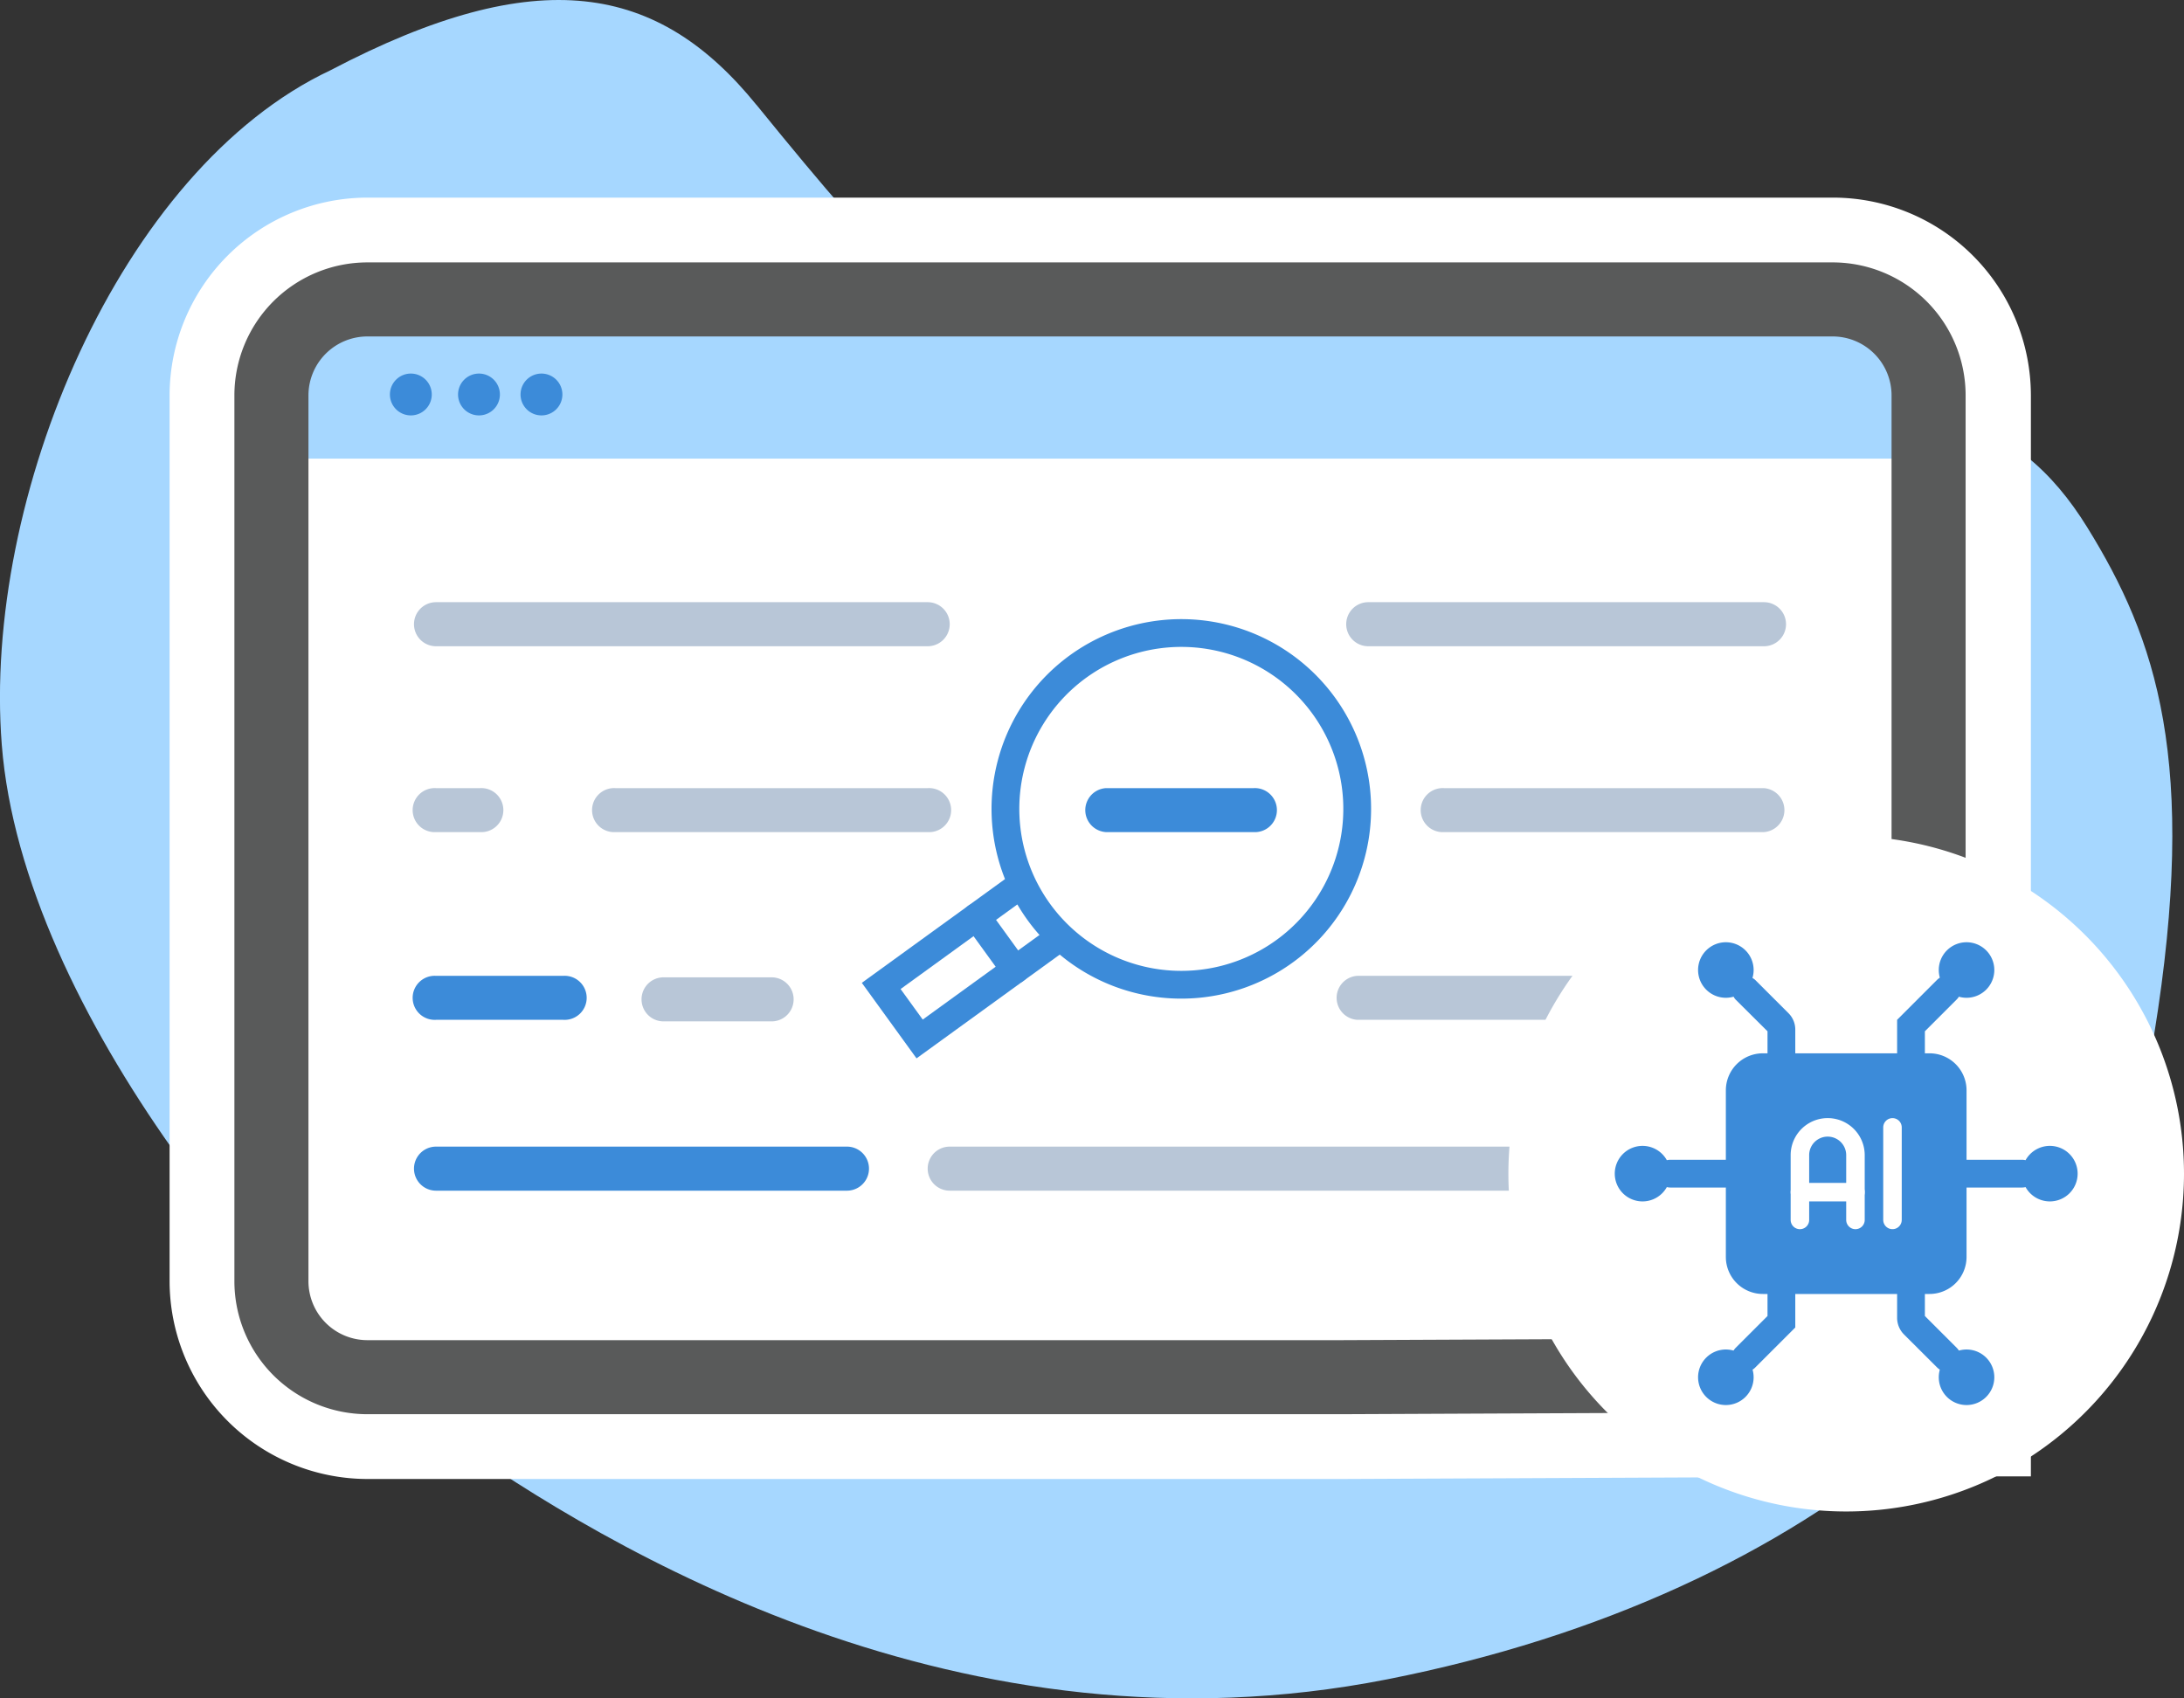 <svg xmlns="http://www.w3.org/2000/svg" viewBox="0 0 235.92 183.49" width="235.92" height="183.49"><rect x="0" y="0" width="235.92" height="183.49" fill="#333333" stroke="none"/><title>AI-Driven Keyword Research</title><g id="Layer_2" data-name="Layer 2"><g id="Layer_1-2" data-name="Layer 1"><g id="AI-Driven_Keyword_Research" data-name="AI-Driven Keyword Research"><path d="M81.71,11.33C71.12-1.73,58.16-4.19,35.7,7.59,12.93,18.3-1.89,53.79.19,80.44,2.45,109.44,31,143,48.27,155.15s55.53,35.37,101.6,26.28,77.38-36.15,82.82-69.63c4.8-29.57.22-42.8-7.23-54.84s-19.06-17.34-49.3-10.73-46.55,3.83-59.73-2.91-20.1-14-34.72-32" style="fill:#a6d7ff"/><path d="M39.69,154.29a15.89,15.89,0,0,1-15.87-15.87V42.72A15.89,15.89,0,0,1,39.69,26.85H198a15.89,15.89,0,0,1,15.87,15.87V154l-68.92.3Z" style="fill:#fff"/><path d="M198,32.35a10.37,10.37,0,0,1,10.37,10.37V148.51l-63.43.28H39.69a10.37,10.37,0,0,1-10.37-10.37V42.72A10.37,10.37,0,0,1,39.69,32.35Zm0-11H39.69A21.4,21.4,0,0,0,18.32,42.72v95.7a21.4,21.4,0,0,0,21.37,21.37H144.9l63.48-.28,11,0V42.72A21.39,21.39,0,0,0,198,21.35" style="fill:#fff"/><path d="M205.34,49.55h-176V39.69a5.94,5.94,0,0,1,5.94-5.95H205.34Z" style="fill:#a6d7ff"/><path d="M208.33,148.51V42.72A10.37,10.37,0,0,0,198,32.35H39.69A10.37,10.37,0,0,0,29.32,42.72v95.7a10.37,10.37,0,0,0,10.37,10.37H144.9Z" style="fill:none;stroke:#595a5a;stroke-linecap:round;stroke-miterlimit:10;stroke-width:8px"/><path d="M46.64,42.62a2.26,2.26,0,1,1-2.26-2.26,2.26,2.26,0,0,1,2.26,2.26" style="fill:#3c8bd9"/><path d="M54,42.62a2.26,2.26,0,1,1-2.26-2.26A2.26,2.26,0,0,1,54,42.62" style="fill:#3c8bd9"/><path d="M60.75,42.62a2.26,2.26,0,1,1-2.26-2.26,2.26,2.26,0,0,1,2.26,2.26" style="fill:#3c8bd9"/><path d="M59,80.89a.54.54,0,0,1-.36.1.61.61,0,0,1-.33-.13.64.64,0,0,1-.22-.27.58.58,0,0,1,0-.37l.69-3-2.31-2a.64.64,0,0,1-.2-.33.69.69,0,0,1,0-.35.73.73,0,0,1,.19-.28.62.62,0,0,1,.35-.14l3.05-.27L61,71.08a.51.51,0,0,1,.24-.28.63.63,0,0,1,.34-.1.61.61,0,0,1,.34.1.51.51,0,0,1,.24.28l1.18,2.8,3.05.27a.59.59,0,0,1,.35.14.63.63,0,0,1,.19.28.6.6,0,0,1,0,.35.62.62,0,0,1-.19.33l-2.32,2,.7,3a.52.52,0,0,1,0,.37.71.71,0,0,1-.21.27.67.67,0,0,1-.34.13.55.55,0,0,1-.36-.1l-2.61-1.57Z" style="fill:#fff"/><path d="M100.21,69.82H47.1a2.38,2.38,0,0,1,0-4.76h53.11a2.38,2.38,0,1,1,0,4.76" style="fill:#b8c6d7"/><path d="M91.49,128.64H47.1a2.38,2.38,0,0,1,0-4.76H91.49a2.38,2.38,0,0,1,0,4.76" style="fill:#3c8bd9"/><path d="M180,128.64H102.59a2.38,2.38,0,0,1,0-4.76H180a2.38,2.38,0,0,1,0,4.76" style="fill:#b8c6d7"/><path d="M190.55,69.82H147.8a2.38,2.38,0,0,1,0-4.76h42.75a2.38,2.38,0,0,1,0,4.76" style="fill:#b8c6d7"/><path d="M100.21,89.9H66.49a2.38,2.38,0,1,1,0-4.75h33.72a2.38,2.38,0,1,1,0,4.75" style="fill:#b8c6d7"/><path d="M190.55,89.9H156a2.38,2.38,0,1,1,0-4.75h34.53a2.38,2.38,0,0,1,0,4.75" style="fill:#b8c6d7"/><path d="M83.35,110.35H71.68a2.38,2.38,0,0,1,0-4.76H83.35a2.38,2.38,0,1,1,0,4.76" style="fill:#b8c6d7"/><path d="M135.4,89.9H119.46a2.38,2.38,0,0,1,0-4.75H135.4a2.38,2.38,0,1,1,0,4.75" style="fill:#3c8bd9"/><path d="M60.84,110.18H47.11a2.38,2.38,0,1,1,0-4.75H60.84a2.38,2.38,0,1,1,0,4.75" style="fill:#3c8bd9"/><path d="M179.7,110.18H146.61a2.38,2.38,0,0,1,0-4.75H179.7a2.38,2.38,0,1,1,0,4.75" style="fill:#b8c6d7"/><path d="M51.84,89.9H47.11a2.38,2.38,0,1,1,0-4.75h4.73a2.38,2.38,0,1,1,0,4.75" style="fill:#b8c6d7"/><path d="M235.92,126.8a36.49,36.49,0,1,1-36.49-36.48,36.49,36.49,0,0,1,36.49,36.48" style="fill:#fff;fill-rule:evenodd"/><path d="M208.43,139.8h-18a4,4,0,0,1-4-4v-18a4,4,0,0,1,4-4h18a4,4,0,0,1,4,4v18a4,4,0,0,1-4,4" style="fill:#3c8bd9"/><line x1="194.43" y1="128.8" x2="200.43" y2="128.8" style="fill:none;stroke:#fff;stroke-linecap:round;stroke-linejoin:round;stroke-width:2px"/><line x1="204.43" y1="121.8" x2="204.43" y2="131.8" style="fill:none;stroke:#fff;stroke-linecap:round;stroke-linejoin:round;stroke-width:2px"/><path d="M194.43,131.8v-7a3,3,0,0,1,6,0v7" style="fill:none;stroke:#fff;stroke-linecap:round;stroke-linejoin:round;stroke-width:2px"/><path d="M215.43,104.8a3,3,0,1,1-3-3,3,3,0,0,1,3,3" style="fill:#3c8bd9"/><path d="M183.43,104.8a3,3,0,1,0,3-3,3,3,0,0,0-3,3" style="fill:#3c8bd9"/><path d="M192.43,115.3a1.5,1.5,0,0,1-1.5-1.5v-2.38L187.49,108a1.5,1.5,0,0,1,2.12-2.12l3.59,3.59a2.49,2.49,0,0,1,.73,1.77v2.58a1.5,1.5,0,0,1-1.5,1.5" style="fill:#3c8bd9"/><path d="M206.43,115.3a1.5,1.5,0,0,1-1.5-1.5v-3.62l4.32-4.32a1.51,1.51,0,0,1,2.12,0,1.49,1.49,0,0,1,0,2.12l-3.44,3.44v2.38a1.5,1.5,0,0,1-1.5,1.5" style="fill:#3c8bd9"/><path d="M183.43,148.8a3,3,0,1,1,3,3,3,3,0,0,1-3-3" style="fill:#3c8bd9"/><path d="M215.43,148.8a3,3,0,1,0-3,3,3,3,0,0,0,3-3" style="fill:#3c8bd9"/><path d="M210.31,148.18a1.47,1.47,0,0,1-1.06-.44l-3.59-3.58a2.55,2.55,0,0,1-.73-1.77V139.8a1.5,1.5,0,0,1,3,0v2.38l3.44,3.44a1.49,1.49,0,0,1,0,2.12,1.47,1.47,0,0,1-1.06.44" style="fill:#3c8bd9"/><path d="M188.55,148.18a1.48,1.48,0,0,1-1.06-.44,1.51,1.51,0,0,1,0-2.12l3.44-3.44V139.8a1.5,1.5,0,0,1,3,0v3.62l-4.32,4.32a1.45,1.45,0,0,1-1.06.44" style="fill:#3c8bd9"/><path d="M218.43,128.3h-6a1.5,1.5,0,1,1,0-3h6a1.5,1.5,0,1,1,0,3" style="fill:#3c8bd9"/><path d="M221.43,129.8a3,3,0,1,1,3-3,3,3,0,0,1-3,3" style="fill:#3c8bd9"/><path d="M186.43,128.3h-6a1.5,1.5,0,1,1,0-3h6a1.5,1.5,0,0,1,0,3" style="fill:#3c8bd9"/><path d="M177.43,123.8a3,3,0,1,1-3,3,3,3,0,0,1,3-3" style="fill:#3c8bd9"/><path d="M130.61,68.63a19,19,0,1,0,15.76,21.76A19,19,0,0,0,130.61,68.63Z" style="fill:none;stroke:#3c8bd9;stroke-linecap:round;stroke-miterlimit:10;stroke-width:3px"/><line x1="105.5" y1="99.05" x2="109.65" y2="104.78" style="fill:none;stroke:#3c8bd9;stroke-linecap:round;stroke-miterlimit:10;stroke-width:3px"/><polyline points="114.23 101.46 99.34 112.25 95.19 106.52 110.08 95.73" style="fill:none;stroke:#3c8bd9;stroke-linecap:round;stroke-miterlimit:10;stroke-width:3px"/></g></g></g></svg>